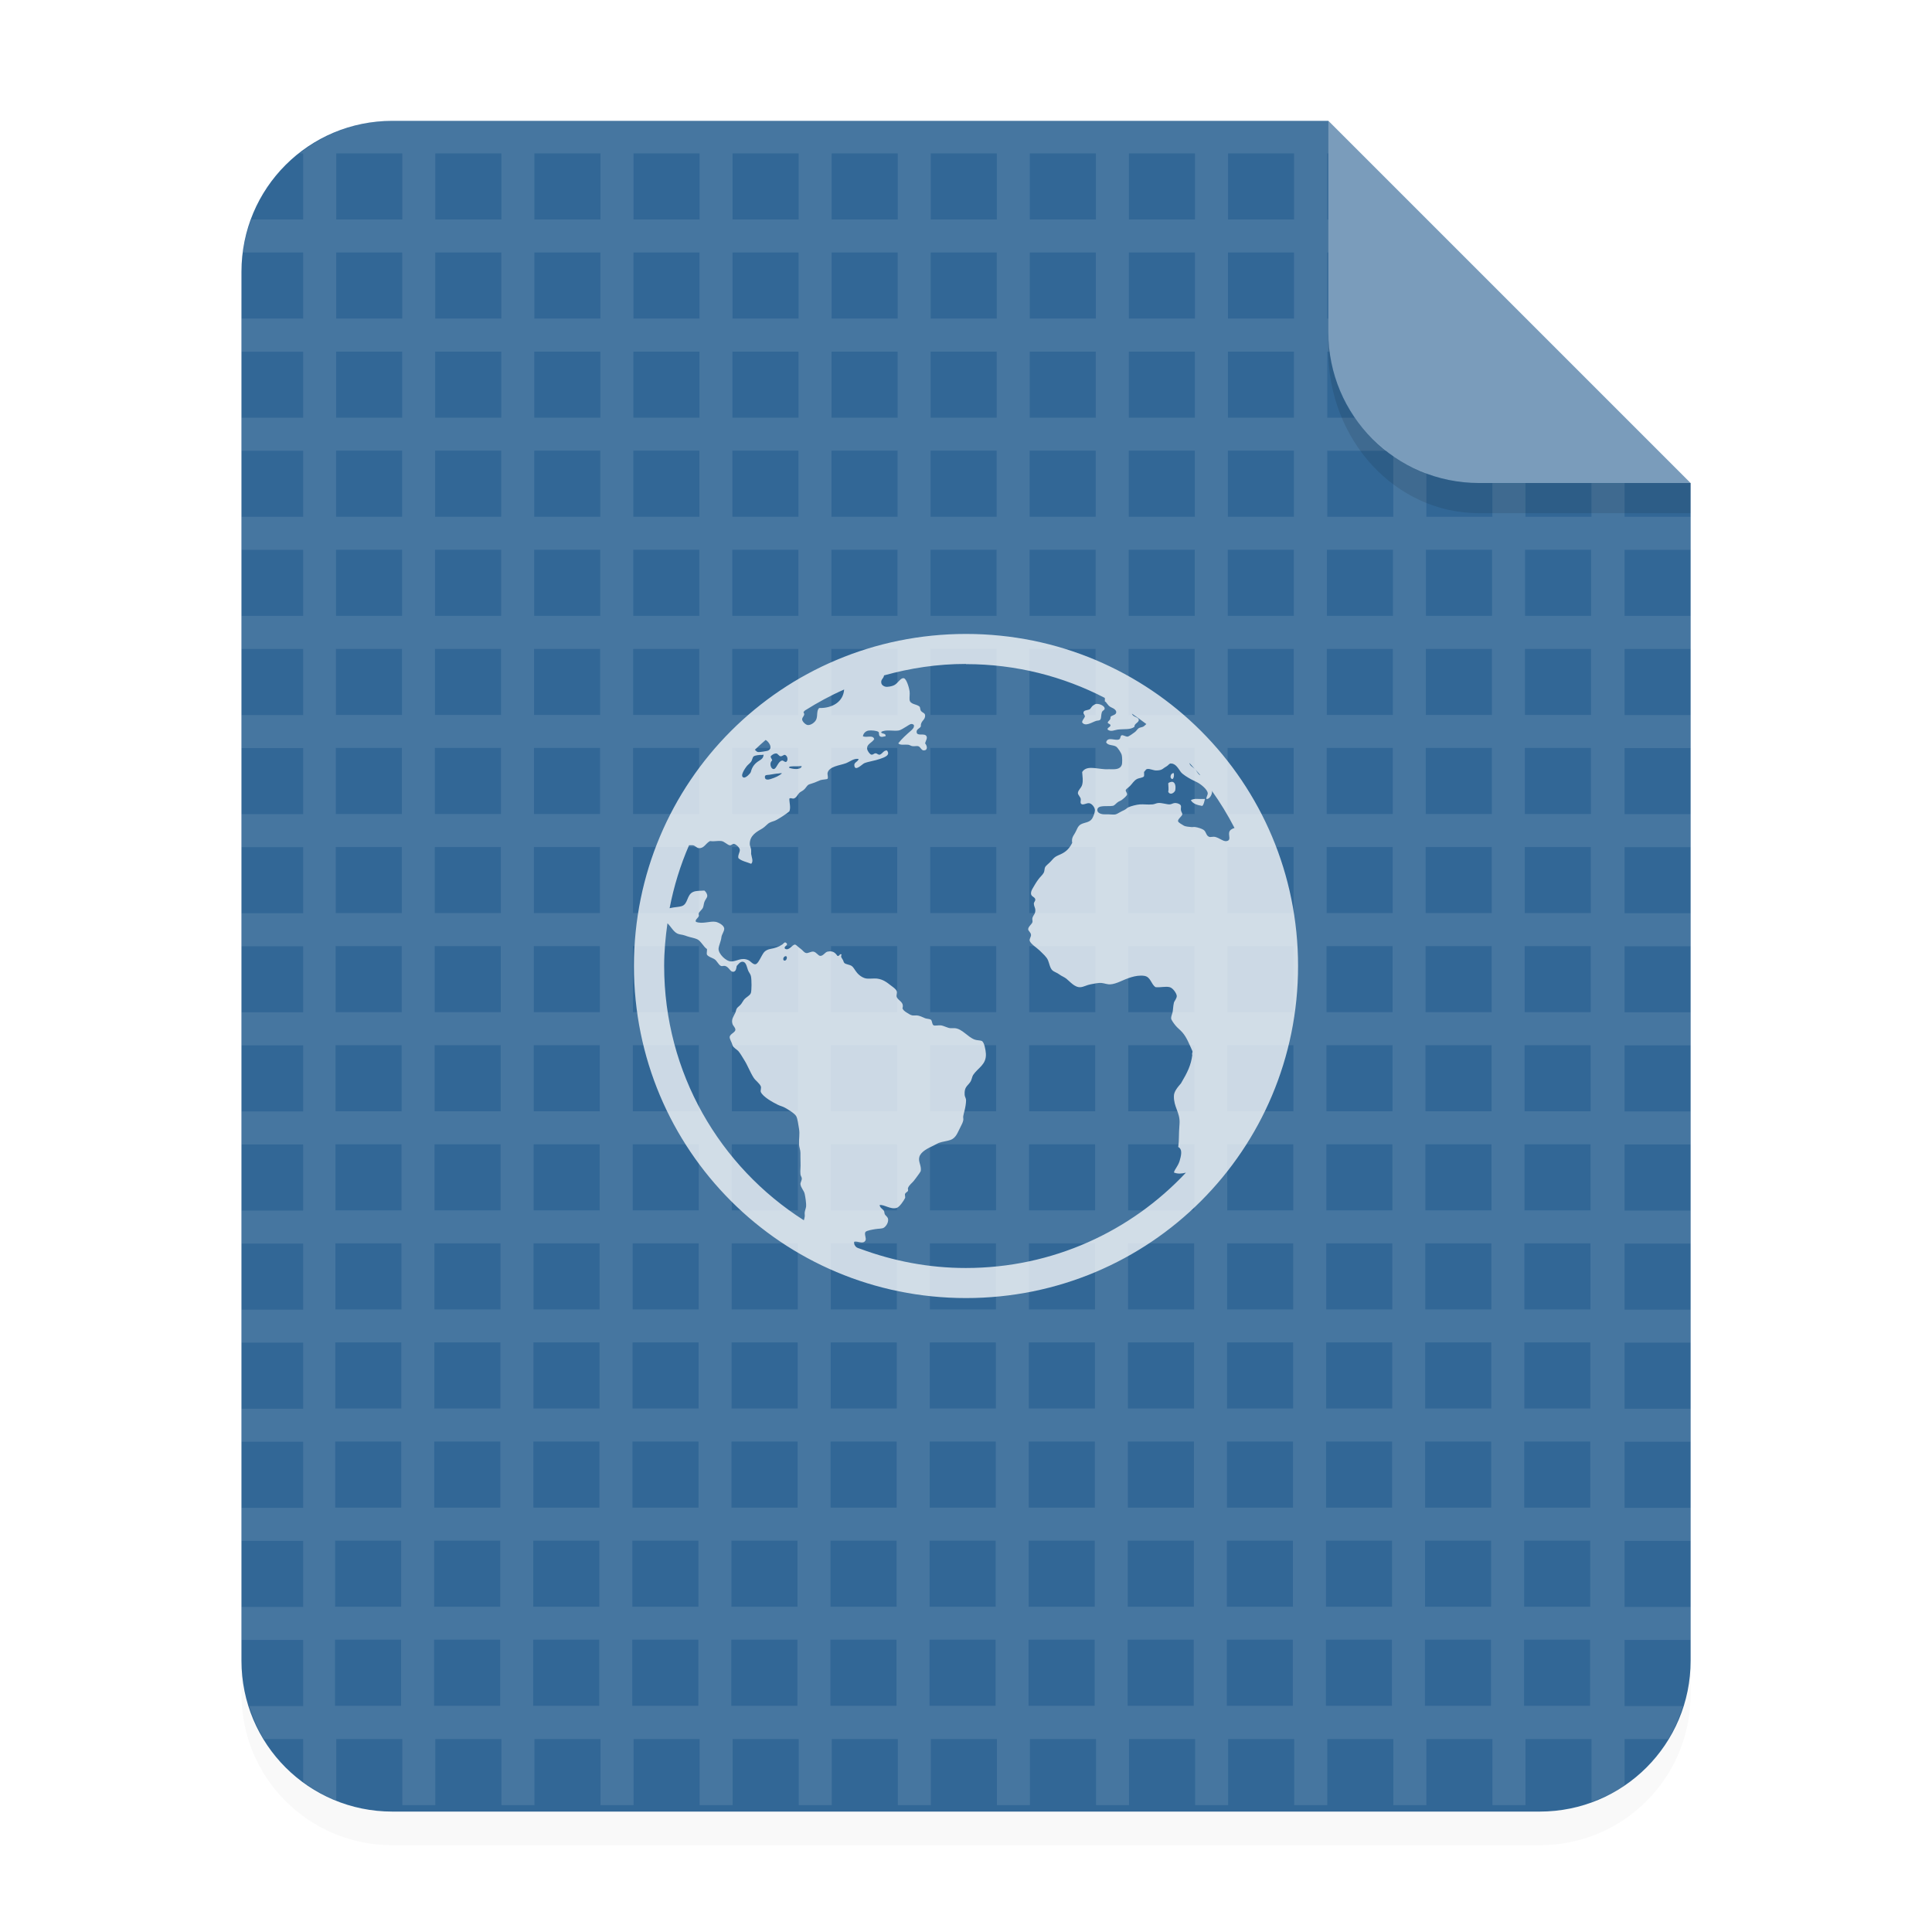 <svg width="64" height="64" version="1.1" viewBox="0 0 64 64" xmlns="http://www.w3.org/2000/svg">
 <defs>
  <filter id="a" x="-.039" y="-.033" width="1.078" height="1.067" color-interpolation-filters="sRGB">
   <feGaussianBlur stdDeviation="0.206"/>
  </filter>
 </defs>
 <g transform="scale(3.78)" fill-rule="evenodd">
  <path d="m3.439 1.354c-0.733 0-1.323 0.59-1.323 1.323v12.171c0 0.733 0.59 1.323 1.323 1.323h10.054c0.733 0 1.323-0.59 1.323-1.323v-10.319l-3.175-3.175z" filter="url(#a)" opacity=".15" stroke-width=".265" style="paint-order:stroke fill markers"/>
  <path d="m3.439 1.059c-0.733 0-1.323 0.59-1.323 1.323v12.171c0 0.733 0.59 1.323 1.323 1.323h10.054c0.733 0 1.323-0.59 1.323-1.323v-10.319l-3.175-3.175z" fill="#326796" stroke-width=".265" style="paint-order:stroke fill markers"/>
  <path d="m14.816 4.233-3.175-3.175v1.852c0 0.733 0.59 1.323 1.323 1.323z" fill="#fff" opacity=".35" style="paint-order:stroke fill markers"/>
 </g>
 <path d="m13 4.002c-1.169 0-2.227 0.413-3.076 1.08h0.119v2.189h-1.719c-0.129 0.35-0.231 0.712-0.279 1.094h1.998v2.188h-2.043v1.096h2.043v2.188h-2.043v1.094h2.043v2.189h-2.043v1.094h2.043v2.188h-2.043v1.096h2.043v2.188h-2.043v1.094h2.043v2.189h-2.043v1.094h2.043v2.188h-2.043v1.096h2.043v2.188h-2.043v1.094h2.043v2.189h-2.043v1.094h2.043v2.189h-2.043v1.094h2.043v2.188h-2.043v1.094h2.043v2.189h-2.043v1.094h2.043v2.189h-2.043v1.094h2.043v2.188h-2.043v1.094h2.043v2.189h-1.787c0.122 0.387 0.281 0.754 0.488 1.094h1.299v1.418c0.337 0.248 0.701 0.459 1.096 0.617v-2.035h2.188v2.189h1.094v-2.189h2.189v2.189h1.094v-2.189h2.188v2.189h1.096v-2.189h2.188v2.189h1.094v-2.189h2.189v2.189h1.094v-2.189h2.189v2.189h1.094v-2.189h2.188v2.189h1.094v-2.189h2.189v2.189h1.094v-2.189h2.189v2.189h1.094v-2.189h2.188v2.189h1.096v-2.189h2.188v2.189h1.094v-2.189h2.189v2.189h1.094v-2.189h2.188v2.08c0.388-0.142 0.76-0.315 1.096-0.543v-1.537h1.443c0.207-0.339 0.366-0.707 0.488-1.094h-1.932v-2.189h2.188v-1.094h-2.188v-2.188h2.188v-1.094h-2.188v-2.189h2.188v-1.094h-2.188v-2.189h2.188v-1.094h-2.188v-2.188h2.188v-1.094h-2.188v-2.189h2.188v-1.094h-2.188v-2.189h2.188v-1.094h-2.188v-2.188h2.188v-1.096h-2.188v-2.188h2.188v-1.094h-2.188v-2.189h2.188v-1.094h-2.188v-2.188h2.188v-1.096h-2.188v-2.188h2.188v-1.094h-2.188v-1.119h-1.096v1.119h-2.188v-1.119h-1.094v1.119h-2.189v-1.451c-0.389-0.145-0.758-0.326-1.094-0.559v2.01h-2.188v-2.189h1.969c-0.401-0.313-0.764-0.674-1.053-1.094h-0.916v-2.188h0.08c-0.027-0.213-0.047-0.428-0.047-0.648v-0.447h-0.033v-2.188h0.033v-1.094h-0.033v-2.189h0.033v-1.08h-30.998zm-1.861 1.08h2.188v2.189h-2.188zm3.281 0h2.189v2.189h-2.189zm3.283 0h2.188v2.189h-2.188zm3.283 0h2.188v2.189h-2.188zm3.281 0h2.189v2.189h-2.189zm3.283 0h2.189v2.189h-2.189zm3.283 0h2.188v2.189h-2.188zm3.281 0h2.189v2.189h-2.189zm3.283 0h2.189v2.189h-2.189zm3.283 0h2.188v2.189h-2.188zm-29.543 3.283h2.188v2.188h-2.188zm3.281 0h2.189v2.188h-2.189zm3.283 0h2.188v2.188h-2.188zm3.283 0h2.188v2.188h-2.188zm3.281 0h2.189v2.188h-2.189zm3.283 0h2.189v2.188h-2.189zm3.283 0h2.188v2.188h-2.188zm3.281 0h2.189v2.188h-2.189zm3.283 0h2.189v2.188h-2.189zm3.283 0h2.188v2.188h-2.188zm-29.543 3.283h2.188v2.188h-2.188zm3.281 0h2.189v2.188h-2.189zm3.283 0h2.188v2.188h-2.188zm3.283 0h2.188v2.188h-2.188zm3.281 0h2.189v2.188h-2.189zm3.283 0h2.189v2.188h-2.189zm3.283 0h2.188v2.188h-2.188zm3.281 0h2.189v2.188h-2.189zm3.283 0h2.189v2.188h-2.189zm3.283 0h2.188v2.188h-2.188zm-29.543 3.281h2.188v2.189h-2.188zm3.281 0h2.189v2.189h-2.189zm3.283 0h2.188v2.189h-2.188zm3.283 0h2.188v2.189h-2.188zm3.281 0h2.189v2.189h-2.189zm3.283 0h2.189v2.189h-2.189zm3.283 0h2.188v2.189h-2.188zm3.281 0h2.189v2.189h-2.189zm3.283 0h2.189v2.189h-2.189zm3.283 0h2.188v2.189h-2.188zm-29.543 3.283h2.188v2.188h-2.188zm3.281 0h2.189v2.188h-2.189zm3.283 0h2.188v2.188h-2.188zm3.283 0h2.188v2.188h-2.188zm3.281 0h2.189v2.188h-2.189zm3.283 0h2.189v2.188h-2.189zm3.283 0h2.188v2.188h-2.188zm3.281 0h2.189v2.188h-2.189zm3.283 0h2.189v2.188h-2.189zm3.283 0h2.188v2.188h-2.188zm3.283 0h2.188v2.188h-2.188zm3.281 0h2.189v2.188h-2.189zm3.283 0h2.188v2.188h-2.188zm-39.391 3.283h2.188v2.188h-2.188zm3.281 0h2.189v2.188h-2.189zm3.283 0h2.188v2.188h-2.188zm3.283 0h2.188v2.188h-2.188zm3.281 0h2.189v2.188h-2.189zm3.283 0h2.189v2.188h-2.189zm3.283 0h2.188v2.188h-2.188zm3.281 0h2.189v2.188h-2.189zm3.283 0h2.189v2.188h-2.189zm3.283 0h2.188v2.188h-2.188zm3.283 0h2.188v2.188h-2.188zm3.281 0h2.189v2.188h-2.189zm3.283 0h2.188v2.188h-2.188zm-39.391 3.281h2.188v2.189h-2.188zm3.281 0h2.189v2.189h-2.189zm3.283 0h2.188v2.189h-2.188zm3.283 0h2.188v2.189h-2.188zm3.281 0h2.189v2.189h-2.189zm3.283 0h2.189v2.189h-2.189zm3.283 0h2.188v2.189h-2.188zm3.281 0h2.189v2.189h-2.189zm3.283 0h2.189v2.189h-2.189zm3.283 0h2.188v2.189h-2.188zm3.283 0h2.188v2.189h-2.188zm3.281 0h2.189v2.189h-2.189zm3.283 0h2.188v2.189h-2.188zm-39.391 3.283h2.188v2.188h-2.188zm3.281 0h2.189v2.188h-2.189zm3.283 0h2.188v2.188h-2.188zm3.283 0h2.188v2.188h-2.188zm3.281 0h2.189v2.188h-2.189zm3.283 0h2.189v2.188h-2.189zm3.283 0h2.188v2.188h-2.188zm3.281 0h2.189v2.188h-2.189zm3.283 0h2.189v2.188h-2.189zm3.283 0h2.188v2.188h-2.188zm3.283 0h2.188v2.188h-2.188zm3.281 0h2.189v2.188h-2.189zm3.283 0h2.188v2.188h-2.188zm-39.391 3.283h2.188v2.188h-2.188zm3.281 0h2.189v2.188h-2.189zm3.283 0h2.188v2.188h-2.188zm3.283 0h2.188v2.188h-2.188zm3.281 0h2.189v2.188h-2.189zm3.283 0h2.189v2.188h-2.189zm3.283 0h2.188v2.188h-2.188zm3.281 0h2.189v2.188h-2.189zm3.283 0h2.189v2.188h-2.189zm3.283 0h2.188v2.188h-2.188zm3.283 0h2.188v2.188h-2.188zm3.281 0h2.189v2.188h-2.189zm3.283 0h2.188v2.188h-2.188zm-39.391 3.281h2.188v2.189h-2.188zm3.281 0h2.189v2.189h-2.189zm3.283 0h2.188v2.189h-2.188v-1.094zm3.283 0h2.188v2.189h-2.188v-1.094zm3.281 0h2.189v2.189h-2.189v-1.094zm3.283 0h2.189v2.189h-2.189v-1.094zm3.283 0h2.188v2.189h-2.188v-1.094zm3.281 0h2.189v2.189h-2.189v-1.094zm3.283 0h2.189v2.189h-2.189v-1.094zm3.283 0h2.188v2.189h-2.188v-1.094zm3.283 0h2.188v2.189h-2.188v-1.094zm3.281 0h2.189v2.189h-2.189v-1.094zm3.283 0h2.188v2.189h-2.188zm-39.391 3.283h2.188v2.189h-2.188zm3.281 0h2.189v2.189h-2.189zm3.283 0h2.188v2.189h-2.188zm3.283 0h2.188v2.189h-2.188v-1.096zm3.281 0h2.189v2.189h-2.189v-1.096zm3.283 0h2.189v2.189h-2.189v-1.096zm3.283 0h2.188v2.189h-2.188v-1.096zm3.281 0h2.189v2.189h-2.189v-1.096zm3.283 0h2.189v2.189h-2.189v-1.096zm3.283 0h2.188v2.189h-2.188v-1.096zm3.283 0h2.188v2.189h-2.188v-1.096zm3.281 0h2.189v2.189h-2.189v-1.096zm3.283 0h2.188v2.189h-2.188v-1.096zm-39.391 3.283h2.188v2.188h-2.188zm3.281 0h2.189v2.188h-2.189zm3.283 0h2.188v2.188h-2.188zm3.283 0h2.188v2.188h-2.188zm3.281 0h2.189v2.188h-2.189zm3.283 0h2.189v2.188h-2.189zm3.283 0h2.188v2.188h-2.188zm3.281 0h2.189v2.188h-2.189zm3.283 0h2.189v2.188h-2.189zm3.283 0h2.188v2.188h-2.188zm3.283 0h2.188v2.188h-2.188zm3.281 0h2.189v2.188h-2.189zm3.283 0h2.188v2.188h-2.188zm-39.391 3.281h2.188v2.189h-2.188zm3.281 0h2.189v2.189h-2.189zm3.283 0h2.188v2.189h-2.188zm3.283 0h2.188v2.189h-2.188zm3.281 0h2.189v2.189h-2.189zm3.283 0h2.189v2.189h-2.189zm3.283 0h2.188v2.189h-2.188zm3.281 0h2.189v2.189h-2.189zm3.283 0h2.189v2.189h-2.189zm3.283 0h2.188v2.189h-2.188zm3.283 0h2.188v2.189h-2.188zm3.281 0h2.189v2.189h-2.189zm3.283 0h2.188v2.189h-2.188zm-39.391 3.283h2.188v2.189h-2.188zm3.281 0h2.189v2.189h-2.189zm3.283 0h2.188v2.189h-2.188zm3.283 0h2.188v2.189h-2.188zm3.281 0h2.189v2.189h-2.189zm3.283 0h2.189v2.189h-2.189zm3.283 0h2.188v2.189h-2.188zm3.281 0h2.189v2.189h-2.189zm3.283 0h2.189v2.189h-2.189zm3.283 0h2.188v2.189h-2.188zm3.283 0h2.188v2.189h-2.188v-1.096zm3.281 0h2.189v2.189h-2.189v-1.096zm3.283 0h2.188v2.189h-2.188v-1.096zm-39.391 3.283h2.188v2.188h-2.188zm3.281 0h2.189v2.188h-2.189zm3.283 0h2.188v2.188h-2.188zm3.283 0h2.188v2.188h-2.188zm3.281 0h2.189v2.188h-2.189zm3.283 0h2.189v2.188h-2.189zm3.283 0h2.188v2.188h-2.188zm3.281 0h2.189v2.188h-2.189zm3.283 0h2.189v2.188h-2.189zm3.283 0h2.188v2.188h-2.188zm3.283 0h2.188v2.188h-2.188zm3.281 0h2.189v2.188h-2.189zm3.283 0h2.188v2.188h-2.188zm-39.391 3.281h2.188v2.189h-2.188zm3.281 0h2.189v2.189h-2.189zm3.283 0h2.188v2.189h-2.188zm3.283 0h2.188v2.189h-2.188zm3.281 0h2.189v2.189h-2.189zm3.283 0h2.189v2.189h-2.189zm3.283 0h2.188v2.189h-2.188zm3.281 0h2.189v2.189h-2.189zm3.283 0h2.189v2.189h-2.189zm3.283 0h2.188v2.189h-2.188zm3.283 0h2.188v2.189h-2.188zm3.281 0h2.189v2.189h-2.189zm3.283 0h2.188v2.189h-2.188z" color="#000000" color-rendering="auto" fill="#fff" image-rendering="auto" opacity=".1" shape-rendering="auto" stroke-width="1.094"/>
 <path d="m43.998 11v0.584c0 3.001 2.23 5.416 5 5.416h7l5.37e-4 -1-7.001 1.89e-4c-2.77 7.5e-5 -5-2.23-5-5z" fill-rule="evenodd" opacity=".1" stroke-width="3.934" style="paint-order:stroke fill markers"/>
 <path d="m32 21c-6.094 0-11 4.906-11 11s4.906 11 11 11 11-4.906 11-11-4.906-11-11-11m0 1c1.662 0 3.222 0.408 4.598 1.119 4e-3 0.04 3e-3 0.069 0 0.113 0.058 0.026 0.092 0.134 0.189 0.188 0.036 0.02 0.06 0.029 0.094 0.047 0.058 0.032 0.106 0.085 0.094 0.141-0.016 0.082-0.132 0.079-0.188 0.139 8e-3 0.116-0.064 0.111-0.094 0.189 0.018 0.05 0.086 0.034 0.094 0.094-0.01 0.064-0.118 0.073-0.094 0.139 0.108 0.084 0.226 0.014 0.328 0 0.224-0.028 0.423 0.014 0.561-0.094-0.018-0.106 0.153-0.138 0.141-0.234-0.01-0.072-0.134-0.089-0.188-0.139-0.012-0.011-0.028-0.039-0.041-0.061 0.165 0.108 0.322 0.226 0.48 0.344-0.039 0.032-0.071 0.072-0.111 0.09-0.042 0.018-0.103 0.023-0.141 0.047-0.056 0.038-0.077 0.097-0.141 0.139-0.046 0.032-0.186 0.141-0.234 0.141-0.058 0-0.145-0.059-0.188-0.045-0.06 0.018-0.026 0.115-0.094 0.139-0.132 0.048-0.376-0.104-0.422 0.094 0.056 0.114 0.228 0.079 0.328 0.141 0.062 0.04 0.172 0.213 0.188 0.281 0.016 0.056 0.024 0.268 0 0.328-0.062 0.16-0.238 0.145-0.422 0.141-0.05 0-0.095 4e-3 -0.141 0-0.31-0.02-0.608-0.128-0.748 0.094 0.01 0.17 0.038 0.274 0 0.422-0.028 0.108-0.147 0.187-0.141 0.281 2e-3 0.048 0.082 0.122 0.094 0.188 8e-3 0.036-0.016 0.109 0 0.141 0.052 0.098 0.189-0.016 0.281 0 0.088 0.014 0.189 0.136 0.189 0.234 0 0.07-0.052 0.213-0.096 0.281-0.088 0.132-0.249 0.116-0.375 0.188-0.104 0.06-0.126 0.179-0.188 0.283-0.066 0.112-0.12 0.168-0.094 0.328-0.09 0.178-0.191 0.289-0.377 0.375-0.054 0.024-0.138 0.058-0.188 0.094-0.04 0.028-0.085 0.077-0.141 0.141-0.07 0.078-0.15 0.128-0.188 0.188-0.028 0.046-0.017 0.126-0.047 0.188-0.044 0.084-0.132 0.15-0.188 0.234-0.026 0.04-0.066 0.089-0.094 0.141-0.064 0.116-0.153 0.226-0.141 0.328 0.01 0.098 0.135 0.102 0.141 0.188 6e-3 0.048-0.049 0.087-0.047 0.139 2e-3 0.076 0.041 0.129 0.047 0.189 0.014 0.148-0.066 0.179-0.094 0.281-0.014 0.048 0.012 0.103 0 0.141-0.024 0.074-0.139 0.144-0.141 0.232-2e-3 0.062 0.088 0.101 0.094 0.189 4e-3 0.06-0.057 0.132-0.045 0.188 0.022 0.108 0.244 0.244 0.328 0.328 0.114 0.114 0.231 0.208 0.281 0.328 0.042 0.102 0.063 0.252 0.141 0.328 0.058 0.056 0.16 0.081 0.234 0.139 0.07 0.054 0.158 0.083 0.232 0.141 0.122 0.096 0.275 0.295 0.469 0.281 0.102-8e-3 0.214-0.074 0.328-0.094 0.118-0.02 0.255-0.057 0.375-0.045 0.092 0.01 0.187 0.051 0.283 0.045 0.1-6e-3 0.214-0.044 0.328-0.094 0.198-0.086 0.507-0.229 0.795-0.188 0.22 0.032 0.223 0.277 0.377 0.375 0.176 0.016 0.327-0.034 0.467 0 0.106 0.026 0.224 0.199 0.234 0.283 0.01 0.086-0.082 0.178-0.094 0.232-0.028 0.116-0.027 0.254-0.047 0.328-0.016 0.058-0.047 0.13-0.045 0.188 0 0.052 0.087 0.166 0.141 0.234 0.066 0.084 0.152 0.142 0.232 0.234 0.146 0.168 0.226 0.387 0.328 0.609 0.026 0.056-0.024 0.071 0 0.141-0.044 0.336-0.155 0.566-0.375 0.938-0.104 0.12-0.236 0.272-0.234 0.422-8e-3 0.36 0.203 0.541 0.188 0.889-0.036 0.468-9e-3 0.547-0.045 0.797 0.158 0.08 0.091 0.301 0.045 0.467-0.068 0.198-0.15 0.245-0.188 0.377 0.124 0.054 0.26 0.041 0.398 6e-3 -1.822 1.942-4.408 3.158-7.293 3.158-1.228 0-2.398-0.23-3.482-0.631-0.04-0.016-0.084-0.025-0.123-0.047-0.062-0.036-0.102-0.112-0.094-0.188 0.104-0.044 0.301 0.099 0.377-0.047 0.038-0.07-0.05-0.211 0-0.281 0.036-0.048 0.254-0.082 0.328-0.094 0.106-0.018 0.221-9e-3 0.281-0.047 0.066-0.042 0.153-0.157 0.141-0.281-6e-3 -0.058-0.048-0.089-0.094-0.141-0.038-0.044-0.021-0.099-0.047-0.139-0.048-0.07-0.121-0.086-0.141-0.188 0.144-0.028 0.355 0.152 0.563 0.094 0.098-0.028 0.235-0.236 0.281-0.328 0.014-0.028-0.016-0.107 0-0.141 0.018-0.038 0.09-0.074 0.096-0.094 0.014-0.054-0.012-0.06 0-0.094 0.036-0.102 0.128-0.16 0.188-0.234 0.046-0.056 0.099-0.13 0.141-0.188 0.048-0.062 0.062-0.087 0.094-0.141 0.03-0.182-0.091-0.307-0.047-0.467 0.048-0.18 0.295-0.295 0.469-0.377 0.06-0.028 0.138-0.076 0.188-0.094 0.12-0.042 0.263-0.054 0.375-0.094 0.188-0.068 0.236-0.25 0.328-0.422 0.044-0.08 0.088-0.176 0.096-0.234 8e-3 -0.052-0.01-0.079 0-0.139s0.029-0.123 0.045-0.189c0.022-0.086 0.047-0.23 0.047-0.326 0-0.08-0.045-0.117-0.047-0.189-0.014-0.26 0.092-0.28 0.188-0.422 0.048-0.07 0.06-0.182 0.094-0.232 0.162-0.24 0.442-0.341 0.422-0.705-8e-3 -0.12-0.051-0.384-0.139-0.422-0.05-0.022-0.16-0.017-0.234-0.045-0.236-0.088-0.41-0.357-0.656-0.377-0.052-2e-3 -0.083 2e-3 -0.141 0-0.096-2e-3 -0.218-0.082-0.326-0.094-0.068-8e-3 -0.194 0.02-0.234 0-0.062-0.03-0.044-0.154-0.094-0.188-0.04-0.028-0.127-0.025-0.189-0.047-0.098-0.038-0.167-0.086-0.281-0.094-0.036-2e-3 -0.101 6e-3 -0.141 0-0.062-0.01-0.13-0.058-0.188-0.094-0.072-0.044-0.111-0.077-0.141-0.139 0.066-0.216-0.143-0.251-0.188-0.377-0.02-0.058 0.02-0.136 0-0.188-0.026-0.074-0.106-0.126-0.188-0.188-0.144-0.112-0.263-0.208-0.469-0.234-0.092-0.01-0.218 8e-3 -0.328 0-0.116-8e-3 -0.24-0.087-0.328-0.188-0.084-0.098-0.114-0.188-0.188-0.234-0.07-0.044-0.186-0.048-0.234-0.094-0.022-0.02-0.025-0.048-0.045-0.094-0.036-0.072-0.091-0.101-0.047-0.189-0.08-0.04-0.053 0.063-0.139 0.047-0.078-0.11-0.152-0.175-0.328-0.141-0.08 0.016-0.14 0.139-0.234 0.141-0.078 2e-3 -0.132-0.127-0.234-0.141-0.078-0.01-0.18 0.059-0.234 0.047-0.086-0.016-0.11-0.089-0.188-0.141-0.058-0.038-0.155-0.141-0.188-0.139-0.1 2e-3 -0.19 0.213-0.328 0.139-0.068-0.086 0.125-0.108 0.045-0.188-0.06-0.06-0.091 0.015-0.139 0.047-0.056 0.038-0.126 0.072-0.188 0.094-0.138 0.052-0.22 0.038-0.328 0.094-0.1 0.052-0.131 0.132-0.189 0.234-0.046 0.084-0.118 0.228-0.188 0.232-0.084 6e-3 -0.158-0.107-0.234-0.139-0.23-0.1-0.371 0.043-0.561 0.045-0.176 2e-3 -0.43-0.256-0.422-0.422 6e-3 -0.102 0.082-0.249 0.094-0.375 0.01-0.1 0.092-0.191 0.094-0.283 2e-3 -0.122-0.203-0.218-0.283-0.232-0.188-0.034-0.44 0.084-0.654 0-0.04-0.068 0.07-0.123 0.094-0.189 0.014-0.038-0.014-0.052 0-0.094 0.024-0.064 0.109-0.12 0.139-0.188 0.022-0.052 0.025-0.124 0.047-0.188 0.026-0.072 0.088-0.136 0.094-0.188 8e-3 -0.068-0.04-0.145-0.094-0.189-0.166 0.01-0.281 3e-3 -0.377 0.047-0.216 0.098-0.157 0.401-0.375 0.469-0.074 0.024-0.197 0.031-0.281 0.045-0.037 7e-3 -0.078 0.013-0.119 0.023 0.14-0.726 0.356-1.424 0.643-2.084 0.048 0 0.098-6e-3 0.131 0 0.076 0.014 0.123 0.088 0.189 0.094 0.184 0.014 0.223-0.154 0.375-0.234 0.156 0.022 0.235-0.016 0.377 0 0.096 0.01 0.205 0.135 0.281 0.141 0.064 2e-3 0.081-0.057 0.141-0.047s0.177 0.116 0.188 0.188c0.01 0.09-0.073 0.183-0.047 0.283 0.094 0.096 0.288 0.132 0.422 0.188 0.088-0.072 0.014-0.224 0-0.328-2e-3 -0.046 6e-3 -0.099 0-0.141-0.01-0.072-0.045-0.126-0.045-0.188 0-0.286 0.23-0.404 0.422-0.516 0.082-0.048 0.162-0.152 0.234-0.188 0.102-0.05 0.15-0.046 0.234-0.094 0.152-0.086 0.304-0.185 0.422-0.283 0.054-0.13-6e-3 -0.294 0-0.422 0.054-0.034 0.081 6e-3 0.139 0 0.092-0.02 0.137-0.136 0.189-0.188 0.03-0.03 0.103-0.064 0.139-0.094 0.092-0.072 0.108-0.156 0.188-0.188 0.028-0.01 0.097-0.035 0.141-0.047 0.06-0.016 0.138-0.06 0.234-0.094 0.062-0.022 0.21-0.021 0.234-0.045 0.03-0.03-8e-3 -0.143 0-0.189 0.048-0.226 0.407-0.25 0.609-0.326 0.14-0.054 0.266-0.171 0.422-0.141-0.03 0.108-0.167 0.104-0.141 0.234 0.034 0.182 0.264-0.068 0.328-0.094 0.122-0.052 0.356-0.083 0.516-0.141 0.14-0.05 0.366-0.119 0.234-0.281-0.11-8e-3 -0.138 0.099-0.234 0.139-0.066 0.01-0.083-0.041-0.139-0.045-0.054-2e-3 -0.087 0.055-0.141 0.045s-0.133-0.124-0.141-0.188c-0.022-0.168 0.166-0.204 0.234-0.328-0.046-0.152-0.247-0.034-0.375-0.094 0.014-0.09 0.081-0.169 0.188-0.188 0.086-0.014 0.276 3e-3 0.328 0.045 0.03 0.026-1e-3 0.099 0.045 0.141 0.052 0.046 0.121 0.01 0.189 0 0.024-0.114-0.161-0.067-0.141-0.141 0.136-0.088 0.397-0.023 0.563-0.045 0.096-0.014 0.195-0.095 0.281-0.141 0.08-0.046 0.15-0.121 0.234-0.045 0.024 0.082-0.048 0.146-0.094 0.188-0.154 0.136-0.302 0.264-0.422 0.422 0.074 0.072 0.204 0.031 0.328 0.045 0.048 6e-3 0.089 0.039 0.139 0.047 0.06 0.01 0.141-0.01 0.189 0 0.084 0.02 0.104 0.141 0.188 0.141 0.136 0 0.123-0.142 0.045-0.234 0.024-0.094 0.081-0.168 0.047-0.234-0.062-0.124-0.316 0.017-0.328-0.141-8e-3 -0.1 0.105-0.112 0.141-0.188-0.016-0.192 0.159-0.201 0.139-0.375-0.01-0.072-0.089-0.073-0.139-0.141-0.026-0.036-0.017-0.115-0.047-0.141-0.104-0.088-0.316-0.064-0.328-0.232-6e-3 -0.1 0.014-0.175 0-0.283-0.014-0.102-0.099-0.402-0.188-0.422-0.112-0.024-0.194 0.172-0.328 0.234-0.072 0.034-0.207 0.061-0.281 0.047-0.048-0.01-0.135-0.049-0.141-0.141-0.01-0.106 0.074-0.122 0.094-0.234 0.862-0.24 1.767-0.379 2.707-0.379m-4.03 0.847c-0.029 0.411-0.396 0.624-0.828 0.613-0.092 0.088-0.044 0.253-0.094 0.375-0.042 0.102-0.179 0.197-0.281 0.189-0.074-6e-3 -0.188-0.119-0.188-0.189 0-0.086 0.119-0.134 0.045-0.232 3e-3 -0.02 0.03-0.041 0.051-0.063 0.414-0.26 0.843-0.495 1.295-0.693m8.348 0.477c-0.037 7e-3 -0.057 0.026-0.09 0.045-0.076 0.046-0.083 0.119-0.141 0.141-0.082 0.03-0.175 0.02-0.188 0.094-0.01 0.062 0.049 0.083 0.047 0.139-0.03 0.074-0.078 0.098-0.094 0.188 0.102 0.166 0.341-9e-3 0.467-0.045 0.056-0.016 0.111-3e-3 0.141-0.047 0.034-0.054 0.019-0.156 0.045-0.232 0.028-0.084 0.104-0.067 0.094-0.141-8e-3 -0.074-0.157-0.153-0.281-0.141m-10.947 1.193c0.097 0.05 0.261 0.275 0.074 0.355-0.02 0.01-0.28 0.055-0.328 0.045-0.039-6e-3 -0.071-0.041-0.104-0.076 0.115-0.112 0.237-0.218 0.357-0.324m0.354 0.447c0.048 2e-3 0.085 0.09 0.141 0.094 0.054 4e-3 0.109-0.057 0.141-0.047 0.084 0.022 0.125 0.172 0.045 0.234-0.066 8e-3 -0.091-0.055-0.139-0.045-0.136 0.024-0.181 0.289-0.283 0.281-0.096-0.01-0.143-0.211-0.045-0.281 2e-3 -0.06-0.051-0.081-0.047-0.141 0.03-0.038 0.108-0.1 0.188-0.094zm-0.467 0.047c0.028 0 0.035-0.012 0.045 0-0.014 0.106-0.057 0.139-0.139 0.189-0.142 0.086-0.237 0.191-0.283 0.375-0.014 0.054-0.164 0.201-0.232 0.188-0.158-0.034 0.058-0.329 0.094-0.375 0.04-0.05 0.093-0.085 0.139-0.141s0.05-0.156 0.094-0.188c0.048-0.034 0.199-0.051 0.283-0.047zm14.15 0.268c0.063 0.07 0.128 0.138 0.189 0.209-0.063-0.074-0.166-0.102-0.189-0.209m-0.611 0.02c0.158-0.01 0.256 0.185 0.328 0.281 0.06 0.078 0.23 0.18 0.328 0.234 0.056 0.03 0.126 0.066 0.188 0.094 0.13 0.058 0.369 0.247 0.375 0.375 2e-3 0.064-0.055 0.129-0.045 0.189 0.098 0.016 0.185-0.136 0.188-0.234 0-0.023-8e-3 -0.038-0.018-0.053 0.283 0.396 0.538 0.812 0.762 1.248-0.088 0.026-0.164 0.068-0.178 0.154-0.02 0.112 0.074 0.261-0.094 0.281-0.106 0.014-0.231-0.109-0.377-0.141-0.06-0.014-0.14 0.016-0.188 0-0.11-0.038-0.093-0.166-0.188-0.232-0.054-0.038-0.197-0.084-0.283-0.094-0.054-6e-3 -0.083 8e-3 -0.139 0-0.068-8e-3 -0.178-0.013-0.234-0.047-0.054-0.034-0.173-0.095-0.188-0.141-0.022-0.074 0.135-0.17 0.139-0.232 4e-3 -0.048-0.035-0.069-0.045-0.141-8e-3 -0.044 0.01-0.113 0-0.141-0.014-0.052-0.107-0.092-0.189-0.094-0.072 0-0.126 0.047-0.188 0.047-0.088 2e-3 -0.265-0.057-0.375-0.047-0.066 6e-3 -0.127 0.043-0.189 0.047-0.174 0.014-0.286-0.01-0.422 0-0.098 6e-3 -0.283 0.052-0.375 0.094-0.046 0.022-0.081 0.064-0.141 0.094-0.028 0.014-0.058 0.029-0.094 0.045-0.056 0.026-0.133 0.082-0.188 0.096-0.078 0.02-0.186-6e-3 -0.328 0-0.102 6e-3 -0.279-0.019-0.281-0.141-2e-3 -0.186 0.34-0.109 0.516-0.141 0.066-0.014 0.108-0.093 0.188-0.139 0.038-0.022 0.058-0.023 0.094-0.047 0.06-0.042 0.178-0.14 0.188-0.188 8e-3 -0.044-0.051-0.109-0.045-0.141 8e-3 -0.042 0.085-0.085 0.139-0.139 0.084-0.084 0.13-0.18 0.234-0.234 0.07-0.038 0.202-0.038 0.234-0.094 8e-3 -0.064-2e-3 -0.083 0-0.141 0.044-0.04 0.058-0.086 0.094-0.094 0.108-0.024 0.202 0.051 0.328 0.045 0.054-2e-3 0.13-7e-3 0.188-0.045 0.048-0.032 0.093-0.07 0.141-0.094 0.052-0.028 0.077-0.09 0.141-0.094m-12.514 0.096h2e-3c0.046-2e-3 0.091 0 0.141 0s0.119-0.02 0.139 0c-0.032 0.132-0.318 0.093-0.422 0.045 6e-3 -0.05 0.077-0.039 0.141-0.045m13.314 0.096c0.057 0.067 0.116 0.131 0.172 0.199-9e-3 -5e-3 -0.023-7e-3 -0.031-0.014-0.056-0.044-0.085-0.118-0.141-0.186m-13.783 0.139c0.034 0 0.06-0.014 0.096 0-0.092 0.078-0.217 0.138-0.377 0.188-0.076 0.024-0.174 0.037-0.188-0.047-0.016-0.104 0.073-0.084 0.141-0.094 0.088-0.01 0.224-0.043 0.326-0.045zm13.03 2e-3c-0.066 0.022-0.098 0.17 0 0.188 0.046-0.028 0.059-0.104 0.047-0.188-0.026-0.028-0.027-8e-3 -0.047 0m-0.045 0.281c-0.032 0.01-0.06 9e-3 -0.094 0.045 2e-3 0.112 0.022 0.185 0 0.283 0.064 0.124 0.2 0.037 0.232-0.047 0.038-0.208-0.043-0.307-0.139-0.281m0.889 0.563c-0.088-4e-3 -0.18 3e-3 -0.232 0.045 0.074 0.12 0.209 0.158 0.375 0.188 0.06-0.044 0.066-0.156 0.094-0.232-0.072 0-0.146 4e-3 -0.234 0zm-17.572 4.119c0.113 0.102 0.191 0.273 0.326 0.34 0.05 0.026 0.123 0.033 0.188 0.047 0.052 0.01 0.091 0.029 0.141 0.045 0.106 0.036 0.244 0.058 0.328 0.096 0.128 0.056 0.218 0.262 0.328 0.326 6e-3 0.064-0.02 0.141 0 0.189 0.052 0.07 0.15 0.093 0.234 0.139 0.102 0.056 0.136 0.19 0.232 0.234 0.034 0.014 0.089-0.016 0.141 0 0.132 0.04 0.169 0.221 0.283 0.188 0.074-0.022 0.082-0.116 0.094-0.188 0.05-0.054 0.11-0.141 0.188-0.141 0.124-2e-3 0.142 0.161 0.188 0.283 0.026 0.068 0.076 0.116 0.094 0.188 0.03 0.124 0.026 0.489 0 0.563-0.032 0.092-0.158 0.132-0.234 0.232-0.036 0.048-0.066 0.109-0.094 0.141-0.048 0.06-0.103 0.087-0.139 0.141-0.02 0.03-0.029 0.097-0.047 0.139-0.06 0.128-0.144 0.223-0.094 0.377 0.02 0.062 0.094 0.114 0.094 0.188 0 0.088-0.174 0.138-0.188 0.234-0.01 0.07 0.072 0.187 0.094 0.281 0.016 0.07 0.145 0.142 0.188 0.188 0.07 0.078 0.125 0.183 0.189 0.283 0.126 0.194 0.202 0.419 0.326 0.609 0.066 0.098 0.19 0.177 0.234 0.281 0.022 0.052-0.02 0.14 0 0.188 0.072 0.162 0.401 0.342 0.563 0.422 0.076 0.038 0.164 0.056 0.234 0.096 0.106 0.06 0.321 0.187 0.375 0.281 0.048 0.084 0.07 0.288 0.094 0.422 0.03 0.176-8e-3 0.326 0 0.516 6e-3 0.104 0.047 0.177 0.047 0.281 0 0.036 2e-3 0.105 0 0.141-2e-3 0.124 0.01 0.249 0 0.375-6e-3 0.068-4e-3 0.131 0 0.189 6e-3 0.062 0.041 0.085 0.045 0.139 4e-3 0.058-0.051 0.143-0.045 0.189 0.014 0.126 0.117 0.21 0.141 0.326 0.02 0.092 0.057 0.312 0.045 0.422-8e-3 0.058-0.037 0.125-0.045 0.189-6e-3 0.05 8e-3 0.093 0 0.139-6e-3 0.045-0.017 0.082-0.029 0.121-2.782-1.772-4.627-4.875-4.627-8.432 0-0.479 0.045-0.946 0.109-1.406m3.891 1.096c0.096-0.044 0.078 0.129 0 0.141-0.074 0.01-0.072-0.107 0-0.141" color="#000000" color-rendering="auto" fill="#fff" image-rendering="auto" opacity=".75" shape-rendering="auto"/>
</svg>
